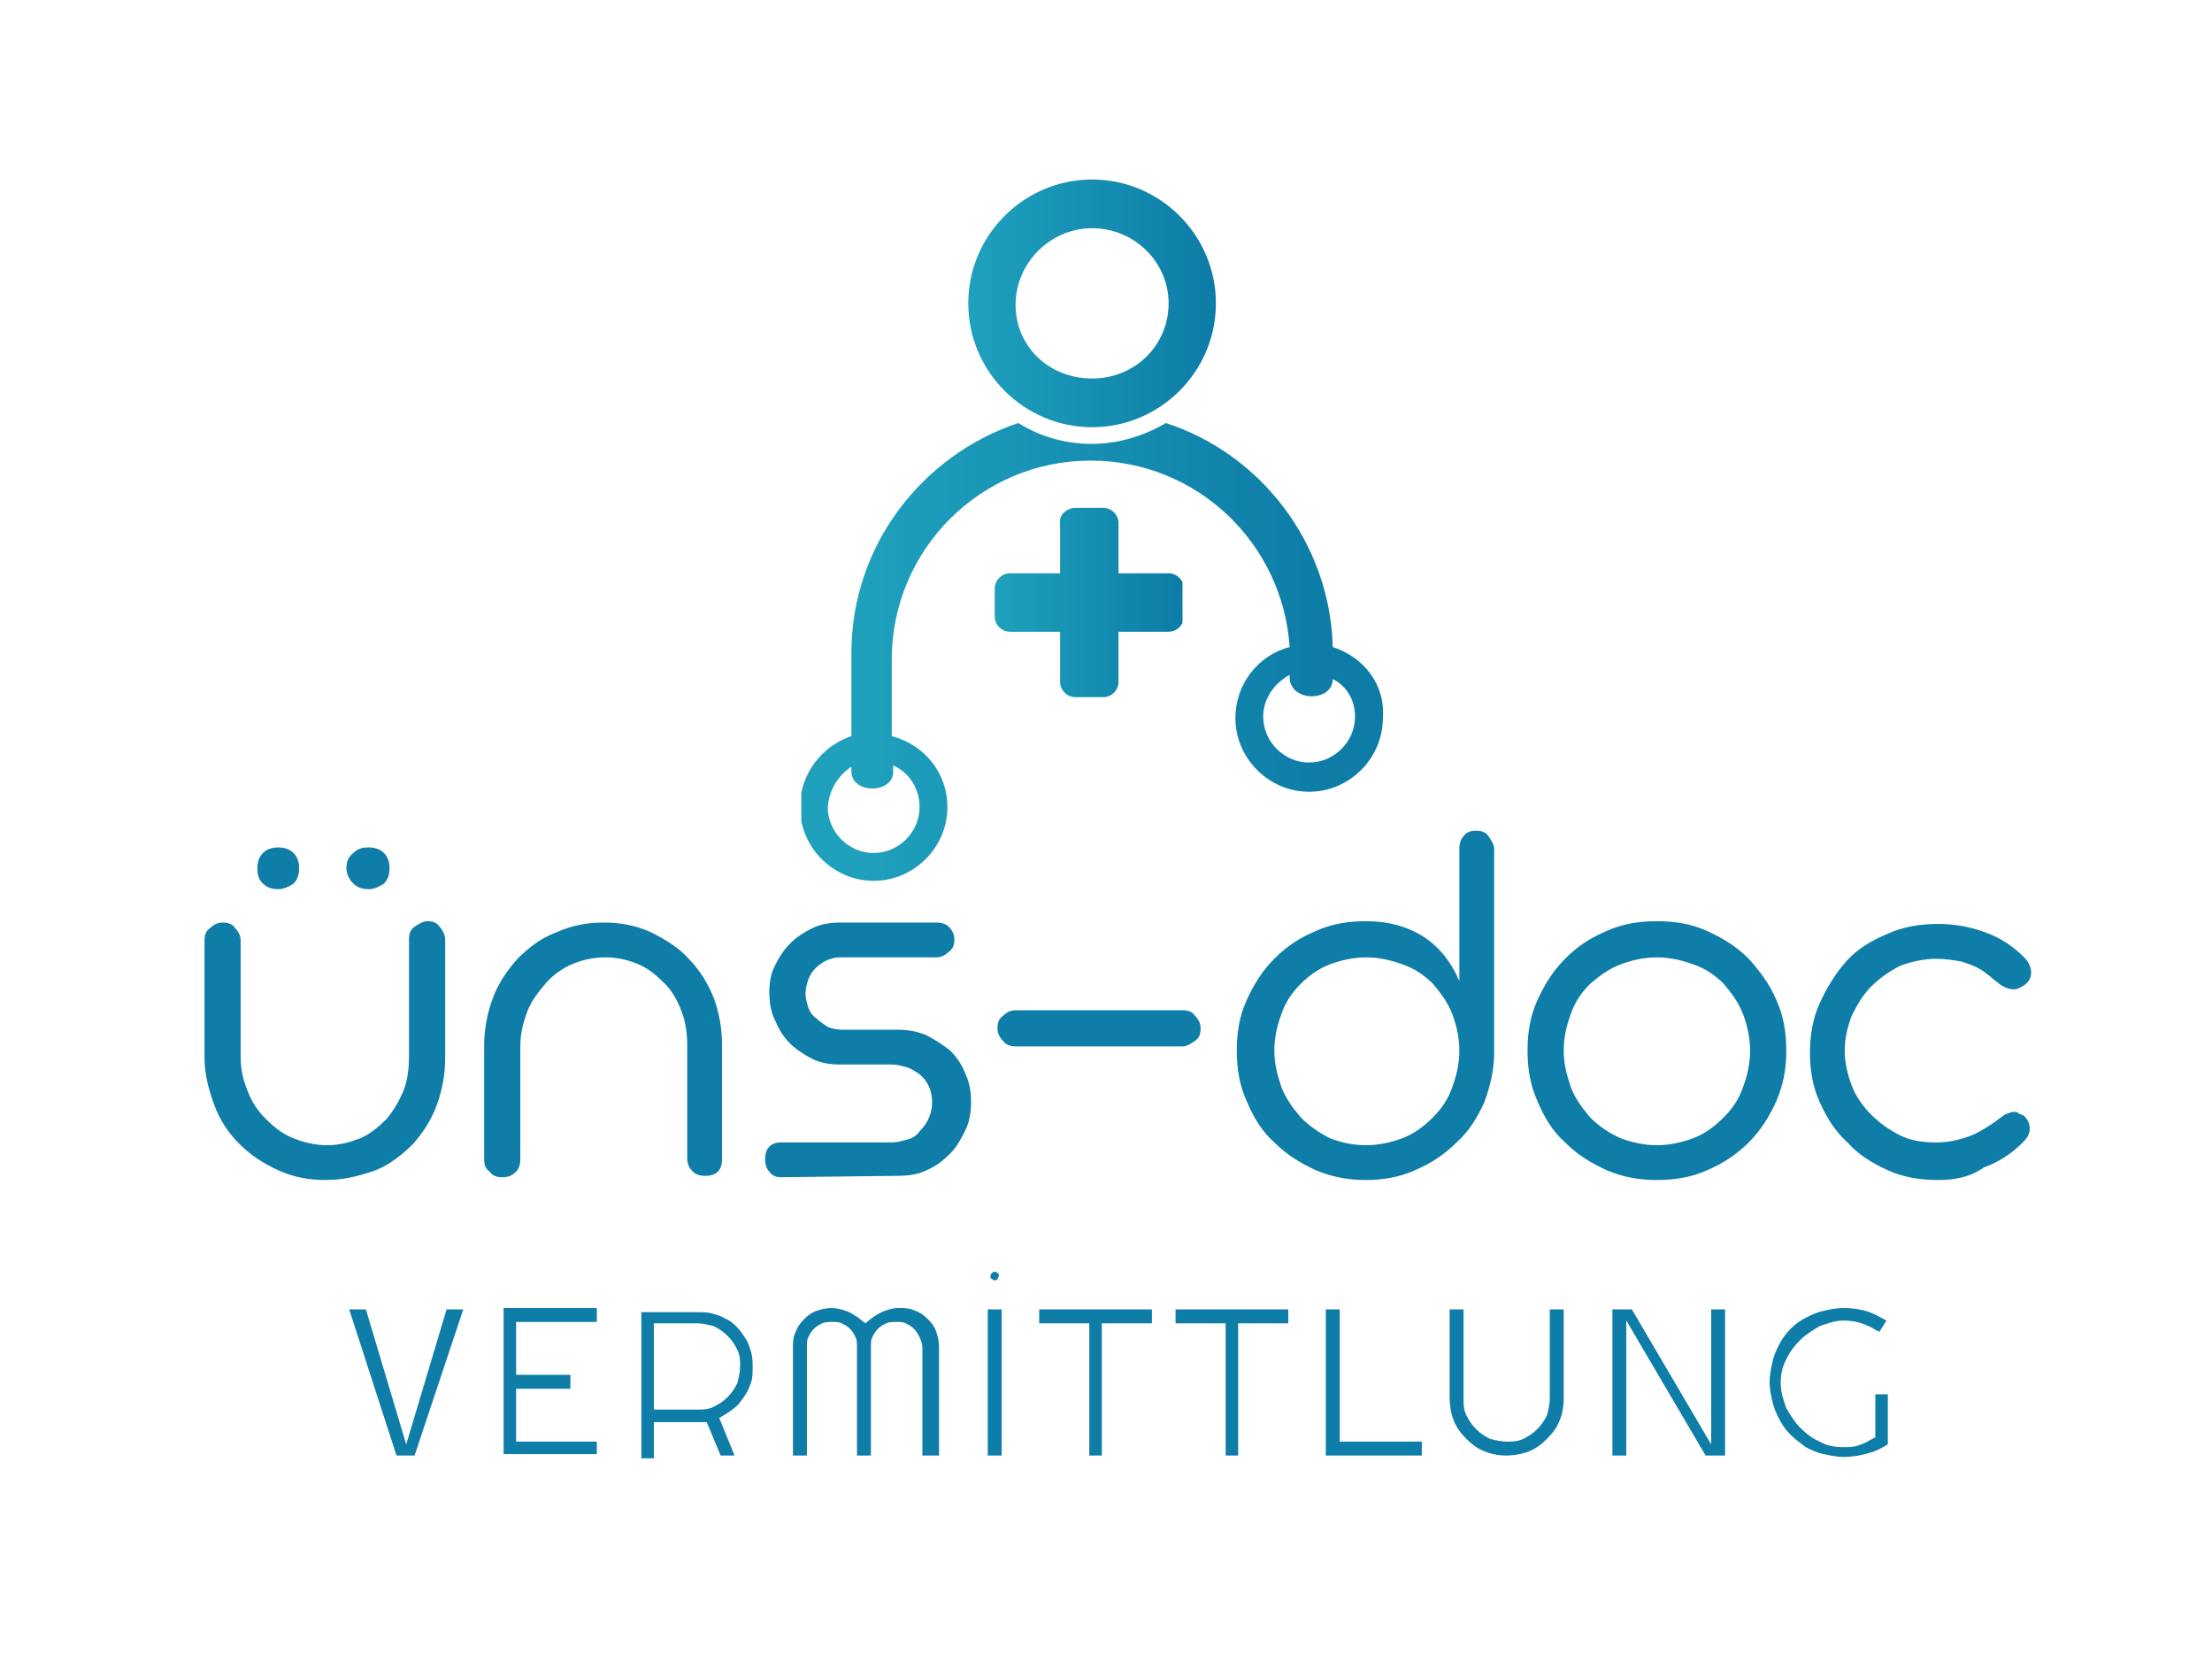 <?xml version="1.0" encoding="utf-8"?>
<!-- Generator: Adobe Illustrator 27.3.1, SVG Export Plug-In . SVG Version: 6.00 Build 0)  -->
<svg version="1.1" id="katman_1" xmlns="http://www.w3.org/2000/svg" xmlns:xlink="http://www.w3.org/1999/xlink" x="0px" y="0px"
	 viewBox="0 0 159 120" style="enable-background:new 0 0 159 120;" xml:space="preserve">
<style type="text/css">
	
		.st0{clip-path:url(#SVGID_00000011737130695632054400000017034770237314130584_);fill:url(#SVGID_00000154393015140299027960000017716324487894619528_);}
	
		.st1{clip-path:url(#SVGID_00000042705129830857451690000016603516514616297878_);fill:url(#SVGID_00000089552634352576608130000003816581111008160924_);}
	.st2{fill:#0E7DA8;}
	.st3{fill-rule:evenodd;clip-rule:evenodd;fill:#0E7DA8;}
	.st4{fill:url(#SVGID_00000118394913816157505690000018257708326892558484_);}
</style>
<g>
	<g>
		<defs>
			<path id="SVGID_1_" d="M61.2,55.1v0.4c0.1,1.6,3,1.5,3,0V55c1.1,0.5,1.9,1.6,1.9,3c0,1.8-1.5,3.3-3.3,3.3s-3.3-1.5-3.3-3.3
				C59.6,56.7,60.3,55.7,61.2,55.1 M95.8,46.5c-0.2-7.5-5.2-13.9-12-16.1c-1.5,0.9-3.4,1.5-5.3,1.5s-3.7-0.5-5.3-1.5
				c-6.9,2.3-12,8.8-12,16.5v6c-2.1,0.7-3.7,2.7-3.7,5.1c0,2.9,2.4,5.3,5.3,5.3c2.9,0,5.3-2.4,5.3-5.3c0-2.5-1.7-4.5-4-5.1v-5.5
				c0-7.9,6.4-14.3,14.3-14.3c7.6,0,13.8,5.9,14.3,13.4c-2.3,0.6-3.9,2.7-3.9,5.1c0,2.9,2.4,5.3,5.3,5.3s5.3-2.4,5.3-5.3
				C99.6,49.2,98,47.2,95.8,46.5z M95.8,48.8L95.8,48.8c1,0.5,1.6,1.5,1.6,2.7c0,1.8-1.5,3.3-3.3,3.3s-3.3-1.5-3.3-3.3
				c0-1.3,0.8-2.4,1.9-3v0.3C92.9,50.5,95.8,50.4,95.8,48.8z"/>
		</defs>
		<clipPath id="SVGID_00000067955402196176061940000011465375737170096280_">
			<use xlink:href="#SVGID_1_"  style="overflow:visible;"/>
		</clipPath>
		
			<linearGradient id="SVGID_00000022524729402950922280000010784560090264822413_" gradientUnits="userSpaceOnUse" x1="61.242" y1="75.15" x2="95.842" y2="75.15" gradientTransform="matrix(1 0 0 -1 0 122)">
			<stop  offset="0" style="stop-color:#1FA1BD"/>
			<stop  offset="1" style="stop-color:#0D7CA7"/>
		</linearGradient>
		
			<rect x="57.6" y="30.4" style="clip-path:url(#SVGID_00000067955402196176061940000011465375737170096280_);fill:url(#SVGID_00000022524729402950922280000010784560090264822413_);" width="42" height="32.9"/>
	</g>
</g>
<g>
	<g>
		<defs>
			<path id="SVGID_00000069378990239071191410000015491872800336354206_" d="M77.3,36.5h2c0.6,0,1.1,0.5,1.1,1.1v3.6H84
				c0.6,0,1.1,0.5,1.1,1.1v2c0,0.6-0.5,1.1-1.1,1.1h-3.6V49c0,0.6-0.5,1.1-1.1,1.1h-2c-0.6,0-1.1-0.5-1.1-1.1v-3.6h-3.6
				c-0.6,0-1.1-0.5-1.1-1.1v-2c0-0.6,0.5-1.1,1.1-1.1h3.6v-3.6C76.1,37.1,76.6,36.5,77.3,36.5"/>
		</defs>
		<clipPath id="SVGID_00000140728521297678282760000003028722877639176065_">
			<use xlink:href="#SVGID_00000069378990239071191410000015491872800336354206_"  style="overflow:visible;"/>
		</clipPath>
		
			<linearGradient id="SVGID_00000180353646432149702070000018042431220943007121_" gradientUnits="userSpaceOnUse" x1="71.4" y1="78.7" x2="85.044" y2="78.7" gradientTransform="matrix(1 0 0 -1 0 122)">
			<stop  offset="0" style="stop-color:#1FA1BD"/>
			<stop  offset="1" style="stop-color:#0D7CA7"/>
		</linearGradient>
		
			<rect x="71.4" y="36.5" style="clip-path:url(#SVGID_00000140728521297678282760000003028722877639176065_);fill:url(#SVGID_00000180353646432149702070000018042431220943007121_);" width="13.6" height="13.6"/>
	</g>
</g>
<path class="st2" d="M139.3,84.8c-1.3,0-2.5-0.2-3.6-0.7s-2.1-1.1-2.9-2c-0.9-0.8-1.5-1.8-2-2.9s-0.7-2.3-0.7-3.5
	c0-1.3,0.2-2.5,0.7-3.6s1.1-2.1,1.9-3c0.8-0.9,1.8-1.5,3-2c1.1-0.5,2.3-0.7,3.6-0.7c1.2,0,2.3,0.2,3.4,0.6c1.1,0.4,2,1,2.8,1.8
	c0.3,0.3,0.5,0.7,0.5,1.1s-0.2,0.7-0.5,0.9c-0.3,0.2-0.5,0.3-0.8,0.3c-0.2,0-0.6-0.1-1-0.4l-0.5-0.4c-0.2-0.2-0.4-0.3-0.5-0.4
	c-0.5-0.4-1.1-0.6-1.7-0.8c-0.6-0.1-1.2-0.2-1.8-0.2c-0.9,0-1.8,0.2-2.6,0.5c-0.8,0.4-1.5,0.9-2.1,1.5s-1,1.3-1.4,2.1
	c-0.3,0.8-0.5,1.6-0.5,2.5s0.2,1.7,0.5,2.5s0.8,1.5,1.4,2.1c0.6,0.6,1.3,1.1,2.1,1.5s1.7,0.5,2.6,0.5c0.9,0,1.7-0.2,2.5-0.5
	c0.7-0.3,1.5-0.8,2.4-1.5c0.3-0.1,0.5-0.2,0.6-0.2s0.3,0,0.4,0.1c0.1,0.1,0.3,0.1,0.4,0.2c0.3,0.3,0.4,0.6,0.4,0.9
	c0,0.4-0.2,0.7-0.5,1c-0.8,0.8-1.7,1.4-2.8,1.8C141.6,84.6,140.5,84.8,139.3,84.8 M119.1,82.3c0.9,0,1.8-0.2,2.6-0.5
	c0.8-0.3,1.5-0.8,2.2-1.5c0.6-0.6,1.1-1.3,1.4-2.2c0.3-0.8,0.5-1.7,0.5-2.6s-0.2-1.8-0.5-2.6c-0.3-0.8-0.8-1.5-1.4-2.2
	c-0.6-0.6-1.3-1.1-2.2-1.4c-0.8-0.3-1.7-0.5-2.6-0.5s-1.8,0.2-2.6,0.5c-0.8,0.3-1.5,0.8-2.2,1.4c-0.6,0.6-1.1,1.3-1.4,2.2
	c-0.3,0.8-0.5,1.7-0.5,2.6s0.2,1.7,0.5,2.6c0.3,0.8,0.8,1.5,1.4,2.2c0.6,0.6,1.3,1.1,2.2,1.5C117.3,82.1,118.2,82.3,119.1,82.3z
	 M119.1,84.8c-1.3,0-2.4-0.2-3.6-0.7c-1.1-0.5-2.1-1.1-3-2c-0.9-0.8-1.5-1.8-2-3c-0.5-1.1-0.7-2.3-0.7-3.6c0-1.3,0.2-2.5,0.7-3.6
	s1.1-2.1,2-3s1.8-1.5,3-2c1.1-0.5,2.3-0.7,3.6-0.7c1.3,0,2.5,0.2,3.6,0.7s2.1,1.1,3,2c0.8,0.9,1.5,1.8,2,3c0.5,1.1,0.7,2.3,0.7,3.6
	c0,1.3-0.2,2.4-0.7,3.6c-0.5,1.1-1.1,2.1-2,3c-0.8,0.8-1.8,1.5-3,2C121.6,84.6,120.4,84.8,119.1,84.8z M98.2,82.3
	c0.9,0,1.8-0.2,2.6-0.5c0.8-0.3,1.5-0.8,2.2-1.5c0.6-0.6,1.1-1.3,1.4-2.2c0.3-0.8,0.5-1.7,0.5-2.6s-0.2-1.8-0.5-2.6
	c-0.3-0.8-0.8-1.5-1.4-2.2c-0.6-0.6-1.3-1.1-2.2-1.4c-0.8-0.3-1.7-0.5-2.6-0.5s-1.8,0.2-2.6,0.5c-0.8,0.3-1.5,0.8-2.1,1.4
	s-1.1,1.3-1.4,2.2c-0.3,0.8-0.5,1.7-0.5,2.6s0.2,1.7,0.5,2.6c0.3,0.8,0.8,1.5,1.4,2.2c0.6,0.6,1.3,1.1,2.1,1.5
	C96.4,82.1,97.2,82.3,98.2,82.3z M98.2,84.8c-1.3,0-2.4-0.2-3.6-0.7c-1.1-0.5-2.1-1.1-3-2c-0.9-0.8-1.5-1.8-2-3
	c-0.5-1.1-0.7-2.3-0.7-3.6c0-1.3,0.2-2.5,0.7-3.6s1.1-2.1,2-3s1.8-1.5,3-2c1.1-0.5,2.3-0.7,3.6-0.7c1.6,0,3,0.4,4.1,1.1
	s2,1.8,2.6,3.2V61c0-0.4,0.1-0.7,0.3-0.9c0.2-0.3,0.5-0.4,0.9-0.4s0.7,0.1,0.9,0.4c0.2,0.3,0.4,0.6,0.4,0.9v14.7
	c0,1.2-0.3,2.4-0.7,3.5c-0.5,1.1-1.1,2.1-2,2.9c-0.8,0.8-1.8,1.5-3,2C100.6,84.6,99.4,84.8,98.2,84.8z M73,75.2
	c-0.3,0-0.7-0.1-0.9-0.4c-0.3-0.3-0.4-0.6-0.4-0.9c0-0.4,0.1-0.7,0.4-0.9c0.3-0.3,0.6-0.4,0.9-0.4h12c0.4,0,0.7,0.1,0.9,0.4
	c0.3,0.3,0.4,0.6,0.4,0.9c0,0.4-0.1,0.7-0.4,0.9c-0.3,0.2-0.6,0.4-0.9,0.4H73z M56.1,84.6c-0.3,0-0.6-0.1-0.8-0.4
	C55.1,84,55,83.7,55,83.3s0.1-0.7,0.3-0.9c0.2-0.2,0.5-0.3,0.8-0.3h8c0.4,0,0.7-0.1,1.1-0.2s0.7-0.3,0.9-0.6
	c0.6-0.6,0.9-1.3,0.9-2.1s-0.3-1.5-0.9-2c-0.3-0.2-0.6-0.4-0.9-0.5c-0.4-0.1-0.7-0.2-1.1-0.2h-3.7c-0.7,0-1.4-0.1-2-0.4
	s-1.2-0.7-1.6-1.1c-0.5-0.5-0.8-1-1.1-1.7c-0.3-0.6-0.4-1.3-0.4-2s0.1-1.3,0.4-1.9c0.3-0.6,0.6-1.1,1.1-1.6s1-0.8,1.6-1.1
	c0.6-0.3,1.3-0.4,2-0.4h6.9c0.4,0,0.7,0.1,0.9,0.3c0.2,0.2,0.4,0.5,0.4,0.9s-0.1,0.7-0.4,0.9c-0.2,0.2-0.5,0.4-0.9,0.4h-6.9
	c-0.7,0-1.3,0.3-1.8,0.8c-0.2,0.2-0.4,0.5-0.5,0.8s-0.2,0.6-0.2,1c0,0.3,0.1,0.7,0.2,1c0.1,0.3,0.3,0.6,0.6,0.8
	c0.2,0.2,0.5,0.4,0.8,0.6c0.3,0.1,0.6,0.2,1,0.2h4c0.7,0,1.4,0.1,2.1,0.4c0.6,0.3,1.2,0.7,1.7,1.1c0.5,0.5,0.9,1.1,1.1,1.7
	c0.3,0.6,0.4,1.3,0.4,2s-0.1,1.4-0.4,2s-0.6,1.2-1.1,1.7s-1,0.9-1.7,1.2c-0.6,0.3-1.3,0.4-2.1,0.4L56.1,84.6L56.1,84.6z M36.1,84.6
	c-0.4,0-0.7-0.1-0.9-0.4c-0.3-0.2-0.4-0.5-0.4-0.9v-8.1c0-1.2,0.2-2.3,0.6-3.4c0.4-1.1,1-2,1.8-2.9c0.8-0.8,1.7-1.5,2.8-1.9
	c1.1-0.5,2.2-0.7,3.4-0.7s2.3,0.2,3.4,0.7c1,0.5,2,1.1,2.7,1.9c0.8,0.8,1.4,1.8,1.8,2.8c0.4,1.1,0.6,2.2,0.6,3.4v8.2
	c0,0.4-0.1,0.7-0.3,0.9c-0.2,0.2-0.5,0.3-0.9,0.3s-0.7-0.1-0.9-0.3c-0.2-0.2-0.4-0.5-0.4-0.9v-8.1c0-0.9-0.1-1.7-0.4-2.5
	c-0.3-0.8-0.7-1.5-1.2-2c-0.6-0.6-1.2-1.1-1.9-1.4s-1.5-0.5-2.4-0.5s-1.7,0.2-2.4,0.5s-1.4,0.8-1.9,1.4s-1,1.2-1.3,2
	s-0.5,1.6-0.5,2.5v8.1c0,0.4-0.1,0.7-0.3,0.9C36.8,84.5,36.5,84.6,36.1,84.6z M26.5,63.9c-0.4,0-0.8-0.1-1.1-0.4
	c-0.3-0.3-0.5-0.7-0.5-1.1c0-0.4,0.1-0.8,0.5-1.1c0.3-0.3,0.6-0.4,1.1-0.4c0.4,0,0.8,0.1,1.1,0.4c0.3,0.3,0.4,0.7,0.4,1.1
	c0,0.4-0.1,0.8-0.4,1.1C27.3,63.7,26.9,63.9,26.5,63.9z M20,63.9c-0.4,0-0.8-0.1-1.1-0.4c-0.3-0.3-0.4-0.6-0.4-1.1
	c0-0.4,0.1-0.8,0.4-1.1s0.7-0.4,1.1-0.4s0.8,0.1,1.1,0.4c0.3,0.3,0.4,0.7,0.4,1.1c0,0.4-0.1,0.8-0.4,1.1
	C20.8,63.7,20.4,63.9,20,63.9z M23.4,84.8c-1.2,0-2.3-0.2-3.4-0.7s-2-1.1-2.8-1.9s-1.4-1.7-1.8-2.8c-0.4-1.1-0.7-2.2-0.7-3.4v-8.4
	c0-0.4,0.1-0.7,0.4-0.9c0.2-0.2,0.5-0.4,0.9-0.4s0.7,0.1,0.9,0.4c0.2,0.2,0.4,0.5,0.4,0.9V76c0,0.9,0.2,1.7,0.5,2.4
	c0.3,0.8,0.7,1.4,1.3,2c0.6,0.6,1.2,1.1,2,1.4c0.7,0.3,1.6,0.5,2.4,0.5c0.9,0,1.6-0.2,2.4-0.5c0.7-0.3,1.3-0.8,1.9-1.4
	c0.5-0.6,0.9-1.3,1.2-2c0.3-0.8,0.4-1.6,0.4-2.5v-8.4c0-0.4,0.1-0.7,0.4-0.9c0.3-0.2,0.6-0.4,0.9-0.4c0.4,0,0.7,0.1,0.9,0.4
	c0.2,0.2,0.4,0.6,0.4,0.9V76c0,1.2-0.2,2.3-0.6,3.4s-1,2-1.7,2.8C28.9,83,28,83.7,27,84.1C25.6,84.6,24.5,84.8,23.4,84.8z"/>
<path class="st3" d="M135.7,103.8v-3.6h-0.9v3.1l-0.4,0.2c-0.3,0.2-0.6,0.3-0.9,0.4c-0.3,0.1-0.7,0.1-1,0.1c-0.6,0-1.2-0.1-1.7-0.4
	c-0.5-0.2-1-0.6-1.4-1s-0.7-0.9-1-1.4c-0.2-0.6-0.4-1.1-0.4-1.8c0-0.6,0.1-1.2,0.4-1.7c0.2-0.5,0.6-1,1-1.4s0.9-0.7,1.4-1
	c0.6-0.2,1.1-0.4,1.7-0.4c0.6,0,1.2,0.1,1.8,0.4c0.3,0.1,0.5,0.3,0.8,0.4l0.5-0.8c-0.4-0.2-0.7-0.4-1.2-0.6
	c-0.6-0.2-1.2-0.3-1.9-0.3c-0.5,0-1,0.1-1.4,0.2c-0.5,0.1-0.9,0.3-1.3,0.5c-0.4,0.2-0.8,0.5-1.1,0.8s-0.6,0.7-0.8,1.1
	s-0.4,0.8-0.5,1.3s-0.2,0.9-0.2,1.4s0.1,1,0.2,1.4c0.1,0.5,0.3,0.9,0.5,1.3s0.5,0.8,0.8,1.1c0.3,0.3,0.7,0.6,1.1,0.9
	c0.4,0.2,0.8,0.4,1.3,0.5s0.9,0.2,1.4,0.2c0.6,0,1.3-0.1,1.9-0.3C134.8,104.3,135.2,104.1,135.7,103.8 M124,104.6V94.1h-1v9.7
	l-5.7-9.7h-1.4v10.5h1v-9.7l5.7,9.7H124z M112.4,94.1h-1v6.4c0,0.4-0.1,0.8-0.2,1.2c-0.2,0.4-0.4,0.7-0.7,1c-0.3,0.3-0.6,0.5-1,0.7
	s-0.8,0.2-1.2,0.2c-0.4,0-0.8-0.1-1.2-0.2c-0.4-0.2-0.7-0.4-1-0.7c-0.3-0.3-0.5-0.6-0.7-1s-0.2-0.8-0.2-1.2v-6.4h-1v6.4
	c0,0.5,0.1,1.1,0.3,1.6c0.2,0.5,0.5,0.9,0.9,1.3s0.8,0.7,1.3,0.9c0.5,0.2,1,0.3,1.6,0.3c0.5,0,1.1-0.1,1.6-0.3
	c0.5-0.2,0.9-0.5,1.3-0.9s0.7-0.8,0.9-1.3c0.2-0.5,0.3-1,0.3-1.6L112.4,94.1L112.4,94.1z M102.2,104.6v-1h-5.9v-9.5h-1v10.5H102.2z
	 M89,104.6v-9.5h3.6v-1h-8.1v1h3.6v9.5H89z M79.2,104.6v-9.5h3.6v-1h-8.1v1h3.6v9.5H79.2z M71.8,91.7L71.8,91.7c0-0.1,0-0.2-0.1-0.2
	l-0.1-0.1h-0.1h-0.1l-0.1,0.1l-0.1,0.1v0.1v0.1c0,0,0,0.1,0.1,0.1l0.1,0.1h0.1h0.1c0,0,0.1,0,0.1-0.1L71.8,91.7
	C71.8,91.8,71.8,91.7,71.8,91.7z M72,104.6V94.1h-1v10.5H72z M67.5,104.6v-7.8c0-0.4-0.1-0.8-0.2-1.1c-0.1-0.3-0.3-0.6-0.6-0.9
	c-0.3-0.3-0.6-0.5-0.9-0.6C65.4,94,65,94,64.6,94s-0.7,0.1-1,0.2s-0.6,0.3-0.9,0.5l-0.5,0.4l-0.5-0.4c-0.3-0.2-0.6-0.4-0.9-0.5
	c-0.3-0.1-0.7-0.2-1-0.2c-0.4,0-0.8,0.1-1.1,0.2s-0.6,0.3-0.9,0.6c-0.3,0.3-0.5,0.6-0.6,0.9C57,96.1,57,96.4,57,96.8v7.8h1v-7.8
	c0-0.3,0-0.5,0.1-0.7s0.2-0.4,0.4-0.6s0.4-0.3,0.6-0.4c0.2-0.1,0.5-0.1,0.7-0.1c0.3,0,0.5,0,0.7,0.1s0.4,0.2,0.6,0.4
	c0.2,0.2,0.3,0.4,0.4,0.6c0.1,0.2,0.1,0.5,0.1,0.7v7.8h1v-7.8c0-0.3,0-0.5,0.1-0.7s0.2-0.4,0.4-0.6s0.4-0.3,0.6-0.4
	c0.2-0.1,0.5-0.1,0.7-0.1c0.3,0,0.5,0,0.7,0.1s0.4,0.2,0.6,0.4c0.2,0.2,0.3,0.4,0.4,0.6s0.2,0.5,0.2,0.7v7.8H67.5z M47,95.1h3.1
	c0.4,0,0.8,0.1,1.2,0.2c0.4,0.2,0.7,0.4,1,0.7c0.3,0.3,0.5,0.6,0.7,1s0.2,0.8,0.2,1.2c0,0.4-0.1,0.8-0.2,1.2c-0.2,0.4-0.4,0.7-0.7,1
	s-0.6,0.5-1,0.7s-0.8,0.2-1.2,0.2H47V95.1z M47,104.6v-2.4h3.8l1,2.4h1l-1.1-2.7l0.5-0.3c0.3-0.2,0.6-0.4,0.8-0.6s0.4-0.5,0.6-0.8
	c0.2-0.3,0.3-0.6,0.4-0.9c0.1-0.3,0.1-0.7,0.1-1c0-0.4,0-0.7-0.1-1.1c-0.1-0.3-0.2-0.7-0.4-1s-0.4-0.6-0.6-0.8
	c-0.2-0.2-0.5-0.5-0.8-0.6c-0.3-0.2-0.6-0.3-1-0.4c-0.3-0.1-0.7-0.1-1.1-0.1h-4v10.5H47V104.6z M42.9,104.6v-1h-5.8v-3.8H41v-1h-3.9
	V95h5.8v-1h-6.7v10.5h6.7V104.6z M33.3,94.1h-1.2l-2.9,9.7l-2.9-9.7h-1.2l3.4,10.5h1.3L33.3,94.1z"/>
<linearGradient id="SVGID_00000032611383069089433970000014677275829048322953_" gradientUnits="userSpaceOnUse" x1="69.6" y1="21.841" x2="87.4" y2="21.841">
	<stop  offset="0" style="stop-color:#1FA1BD"/>
	<stop  offset="1" style="stop-color:#0D7CA7"/>
</linearGradient>
<path style="fill:url(#SVGID_00000032611383069089433970000014677275829048322953_);" d="M78.5,12.9c-4.9,0-8.9,4-8.9,8.9
	s4,8.9,8.9,8.9s8.9-4,8.9-8.9S83.4,12.9,78.5,12.9z M78.5,27.2c-3.1,0-5.5-2.3-5.5-5.3s2.5-5.5,5.5-5.5s5.5,2.4,5.5,5.4
	S81.6,27.2,78.5,27.2z"/>
</svg>
